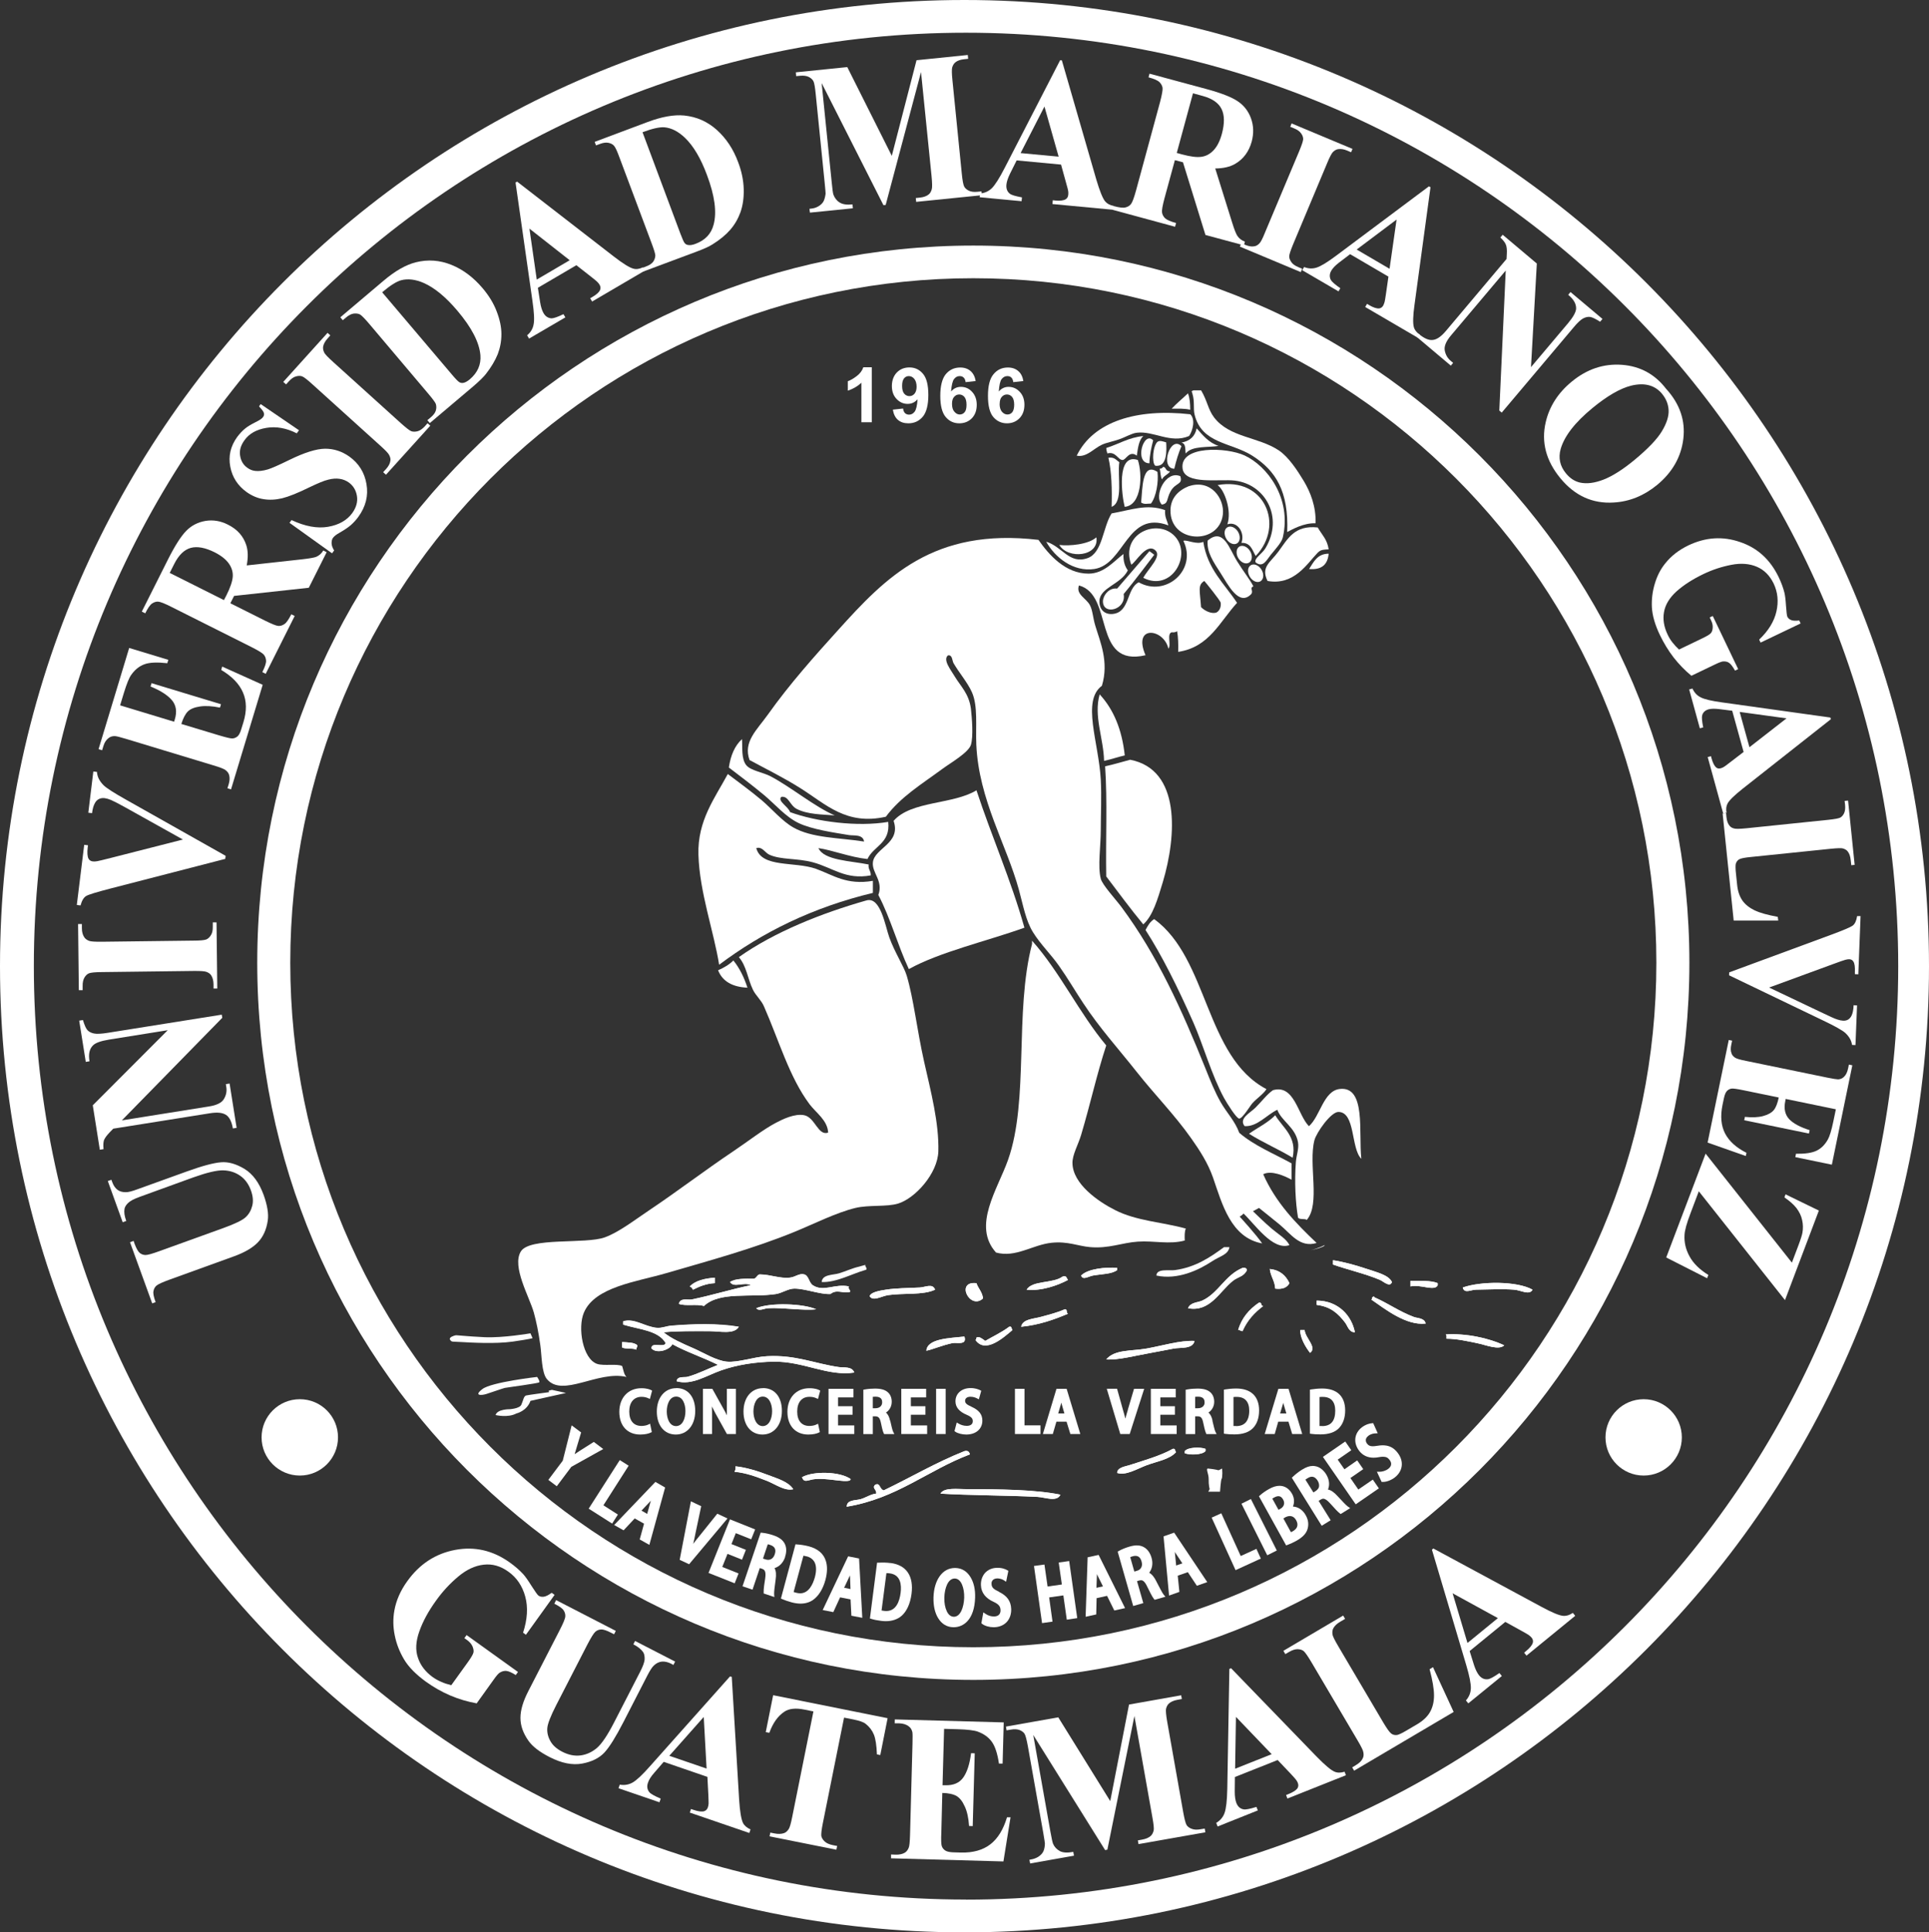 <?xml version="1.0" encoding="UTF-8"?>
<svg id="Capa_2" data-name="Capa 2" xmlns="http://www.w3.org/2000/svg" viewBox="0 0 258.18 258.63">
  <rect x="0" y="0" width="258.18" height="258.63" fill="#333333" stroke="none"/>
  <defs>
    <style>
      .cls-1 {
        fill-rule: evenodd;
      }

      .cls-1, .cls-2 {
        fill: #fff;
      }
    </style>
  </defs>
  <g id="Capa_1-2" data-name="Capa 1">
    <g>
      <path class="cls-2" d="M129.08,0C57.79,0,0,57.89,0,129.32s57.79,129.32,129.08,129.32,129.1-57.9,129.1-129.32S200.39,0,129.08,0M129.29,254.25c-68.9,0-124.76-55.94-124.76-124.94S60.38,4.38,129.29,4.38s124.77,55.94,124.77,124.94-55.86,124.94-124.77,124.94"/>
      <path class="cls-2" d="M130.27,32.87c-52.94,0-95.84,42.98-95.84,95.99s42.9,95.99,95.84,95.99,95.84-42.98,95.84-95.99-42.92-95.99-95.84-95.99M130.27,220.48c-50.49,0-91.42-41.02-91.42-91.62s40.93-91.62,91.42-91.62,91.42,41.02,91.42,91.62-40.93,91.62-91.42,91.62"/>
      <path class="cls-2" d="M175.3,167.36s.05-.01.09-.02c-.04,0-.07.01-.09.02"/>
      <path class="cls-2" d="M175.42,167.34c.81-.16,1.48-.37,1.79-.56l.1-.14s-.83.45-1.89.7"/>
      <path class="cls-1" d="M178.41,168.68c1.33.19,3.06.67,4.53,1.16,1.35.46,2.93.82,3.36,1.76-.26.78-1.17-.11-1.61-.29-1.79-.77-4.36-1.38-6.28-2.05v-.58Z"/>
      <path class="cls-1" d="M149.52,169.7v.29c-.66.54-2.15.54-3.21.73-.65.11-1.38.68-1.61,0,.92-.93,3.34-1.14,4.82-1.02"/>
      <path class="cls-1" d="M166.89,170c-.4.88-1.15.87-1.9,1.45-1.75,1.37-3.02,4.21-5.99,3.65.33-.81,1.3-.75,1.9-1.02,2.17-.99,3.05-3.4,5.4-4.38.33-.04.55.03.58.29"/>
      <path class="cls-1" d="M169.95,169.85c1.37.15,2.15.88,2.63,1.9-.31.57-.89.85-1.9.73-.06-1.06-.62-1.62-.73-2.63"/>
      <path class="cls-1" d="M113.62,172.18c-.13.41.2.38.15.73-1,.25-1.78-.4-2.63.29-1.4.06-3.37-.73-4.82-.73-.83,0-1.64.6-2.48.73-3.35.51-7.48-.39-9.63,1.6-.92-.3-2.49.06-3.36-.29.24-.87,1.17-.47,1.75-.59,2.51-.5,5.38-1.39,7.89-1.9-.88-.51-2.27.41-2.78-.43.73-.49,1.99-.45,3.21-.44.34-.1.39-.49.73-.58,1.51.01,2.71.59,4.09.43.72-.08,1.24-.61,1.9-.43.62.17.62,1.11,1.16,1.46,1.44.94,2.94-.26,4.82.15"/>
      <path class="cls-1" d="M142.95,171.31c-1.43.77-3.63,1.52-5.55,1.31.77-1.27,3.54-.8,4.81-1.75.59-.2.52.26.73.44"/>
      <path class="cls-1" d="M95.67,171.02v.73c-1.2.07-2.08.45-2.92.88-.09-.21-.23-.36-.43-.44.74-.76,1.95-1.07,3.36-1.17"/>
      <path class="cls-1" d="M188.77,171.45c1.31.02,2.72-.09,3.65.3v.29c-.42.85-2.34-.18-3.65.15v-.73Z"/>
      <path class="cls-1" d="M130.69,171.75c.25.73.78,1.17.88,2.04-1.75,1.62-3.75-2.37-.88-2.04"/>
      <path class="cls-1" d="M205.12,172.62c-.43.8-1.49.08-2.48,0-1.53-.13-3.64-.01-5.11,0-.64,0-1.55.58-1.75-.29,2.43-.86,7.25-.88,9.34.29"/>
      <path class="cls-1" d="M125.15,172.62c-1.56.76-4.27.43-6.27.73-.93.14-2.05.89-2.48.14.14-.52,1.26-.73,2.18-.87,1.35-.21,2.9-.21,4.53-.29.74-.04,1.73-.6,2.04.29"/>
      <path class="cls-1" d="M190.82,177.15c-2.6.3-5.41-1.91-7.29-3.22.13,0,.11-.18.14-.29.13-.09.25-.18.29,0,1.74.75,3.37,1.93,5.26,2.62.51.19,1.43.13,1.6.88"/>
      <path class="cls-1" d="M176.23,174.08c2.99.03,4.7,2.11,5.11,4.24-.81.02-.96-.86-1.33-1.32-.91-1.17-1.89-2.11-3.78-2.34v-.58Z"/>
      <path class="cls-1" d="M169.08,174.81c-1.17.87-2.15,1.93-2.77,3.36-.26.02-.32-.18-.58-.14.48-1.65,1.5-2.79,2.77-3.65.47-.12.2.48.59.44"/>
      <path class="cls-1" d="M109.24,175.25c-1.7.2-4.38-.26-6.42-.15-.56.03-1.26.46-1.6,0,1.87-.78,6.29-.63,8.02.15"/>
      <path class="cls-1" d="M142.95,175.83c-1.88.8-3.85,1.51-6.28,1.75.18-1.03,1.65-1.05,2.63-1.32,1.14-.31,2.28-.6,3.2-1.02.41-.07.14.54.44.58"/>
      <path class="cls-1" d="M98.88,177.59c-.62,1.05-2.52.58-3.94.58-2.12,0-4.27-.04-6.13.15,1.11.9,2.52,1.49,4.09,2.18,1.22.54,2.98,1.62,4.38,1.75,1.55.14,3.58-.64,5.4-.73,3.84-.2,6.33.99,9.62,1.46.62.09,1.75-.12,2.04.73-3.56.54-6.81-1.52-10.79-1.46-2.5.04-4.89.42-7.01,1.16-1.98.69-3.95,2.05-5.98,1.46.07-.72,1.05-.48,1.45-.59,1.4-.38,2.77-1.1,4.09-1.6-1.98-.99-4.22-1.72-6.12-2.77-.26.71-2.02,1.36-2.78.58-.09-.97,1.72-.03,1.9-.73-.99-1.73-3.62-1.83-5.69-2.48v-.44c1.49-.46,2.88.73,4.53.88.6.05,1.28-.24,1.89-.29,2.93-.24,6.21-.34,9.05.14"/>
      <path class="cls-1" d="M135.51,178.02c-1.12.94-3.62,3.26-4.96,1.32.14,0,.11-.18.14-.3.33-.25.87.22,1.17.44,1.07-.62,2.24-1.16,3.21-1.9.39-.1.28.3.43.44"/>
      <path class="cls-1" d="M174.04,178.02h.58c.08,1.09,1.71,2.31.73,3.06-.61-.76-1.38-2.1-1.31-3.06"/>
      <path class="cls-1" d="M193.45,178.61c2.71-.19,5.84.48,7.88,1.46-.74.69-2.41-.04-3.65-.3-1.3-.26-2.72-.59-4.08-.59-.01-.22.07-.56-.15-.58"/>
      <path class="cls-1" d="M129.08,178.9c.37,1.21-1.03.76-1.59.87-1.34.27-2.76.89-3.5,1.02.12-1.63,3.08-1.68,5.1-1.9"/>
      <path class="cls-1" d="M159.88,179.48c-.25,1.12-1.82.85-2.77,1.02-1,.18-2.08.41-3.06.58-2.19.39-4.38.98-5.99.88,1.12-1.36,3.39-1.1,5.4-1.46,2.23-.4,4.41-1.1,6.42-1.02"/>
      <path class="cls-1" d="M83.27,179.63c.76.06,1.62.03,2.04.44.02.25-.18.31-.14.58-.5-.25-1.42-.05-1.9-.29v-.73Z"/>
      <path class="cls-1" d="M161.34,193.93v.3c-.42.51-2.06.56-2.77.29v-.29c.41-.52,2.04-.57,2.77-.3"/>
      <path class="cls-1" d="M157.4,194.37c-.88.98-2.52,1.22-3.94,1.75-1.3.49-2.77,1.41-3.94,1.03.01-.75,1.11-.86,1.6-1.03,1.85-.6,4.22-1.27,5.84-2.19.39-.1.29.3.44.44"/>
      <path class="cls-1" d="M129.82,194.66c-5.69,2.15-9.77,5.9-16.5,7.01.02-.98,1.22-.81,1.9-1.02.72-.23,1.38-.68,2.04-.73.11-.56-.59-.7-.15-1.17.7-.4.59.61,1.17.73,3.62-1.74,6.97-3.73,10.8-5.25.51-.12.65.13.73.43"/>
      <path class="cls-1" d="M98.44,196.26c1.36.13,3.05.65,4.38,1.17,1.25.48,2.71.89,3.35,1.89-1.13.29-2.39-.68-3.65-1.17-1.33-.52-2.67-1.02-4.22-1.17.11-.17.19-.39.14-.73"/>
      <path class="cls-1" d="M113.91,198.01c-.13-.03-.14.06-.14.14-.87.32-3.18-.42-4.97-.14-.78.14-1.19.47-1.46-.29,1.59-.88,5.22-.75,6.57.29"/>
      <path class="cls-1" d="M141.92,200.06c-.48,1.02-2.04.35-3.06.29-3.96-.2-9.45-.21-12.99-.44.48-.86,2.29-.59,3.64-.59,4.13,0,9,.04,12.4.73"/>
      <path class="cls-2" d="M123.99,180.79c.75-.13,2.16-.75,3.5-1.02.57-.12,1.97.33,1.59-.87-2.02.22-4.98.26-5.1,1.9"/>
      <path class="cls-2" d="M118.88,173.35c2-.3,4.71.03,6.27-.73-.31-.89-1.3-.33-2.04-.29-1.63.08-3.17.08-4.53.29-.92.14-2.05.35-2.18.87.43.75,1.55,0,2.48-.14"/>
      <path class="cls-2" d="M131.57,173.79c-.1-.87-.64-1.31-.88-2.04-2.86-.33-.86,3.66.88,2.04"/>
      <path class="cls-2" d="M130.69,179.04c-.03.12,0,.3-.14.3,1.34,1.94,3.84-.38,4.96-1.32-.15-.14-.04-.54-.43-.44-.98.73-2.14,1.27-3.21,1.9-.31-.22-.85-.69-1.17-.44"/>
      <path class="cls-2" d="M102.52,198.16c1.26.49,2.52,1.46,3.65,1.17-.65-1.01-2.11-1.41-3.35-1.89-1.34-.52-3.02-1.04-4.38-1.17.05.34-.02.56-.14.73,1.55.15,2.89.65,4.22,1.17"/>
      <path class="cls-2" d="M101.22,175.1c.35.46,1.05.03,1.6,0,2.04-.1,4.72.36,6.42.14-1.73-.77-6.15-.93-8.02-.14"/>
      <path class="cls-2" d="M94.21,174.81c2.15-2,6.28-1.1,9.63-1.6.84-.13,1.65-.73,2.48-.73,1.45,0,3.42.79,4.82.73.85-.69,1.63-.04,2.63-.29.05-.35-.27-.32-.15-.73-1.88-.41-3.38.79-4.82-.15-.54-.35-.54-1.29-1.16-1.46-.66-.18-1.18.35-1.9.43-1.38.16-2.58-.42-4.09-.43-.34.1-.39.48-.73.58-1.22,0-2.48-.05-3.21.44.51.85,1.9-.07,2.78.43-2.51.51-5.38,1.39-7.89,1.9-.58.12-1.51-.28-1.75.59.87.34,2.44-.01,3.36.29"/>
      <path class="cls-2" d="M89.1,179.77c-.17.7-1.98-.24-1.9.73.76.78,2.53.13,2.78-.58,1.91,1.05,4.14,1.78,6.12,2.77-1.32.5-2.69,1.22-4.09,1.6-.41.11-1.38-.13-1.45.59,2.03.59,4-.77,5.98-1.46,2.12-.74,4.51-1.12,7.01-1.16,3.98-.06,7.23,2,10.79,1.46-.29-.86-1.42-.64-2.04-.73-3.29-.47-5.78-1.66-9.62-1.46-1.82.09-3.85.87-5.4.73-1.4-.13-3.16-1.21-4.38-1.75-1.57-.69-2.98-1.28-4.09-2.18,1.86-.19,4.01-.15,6.13-.15,1.42,0,3.32.47,3.94-.58-2.84-.49-6.12-.38-9.05-.15-.62.05-1.29.35-1.89.3-1.64-.14-3.04-1.34-4.53-.88v.44c2.08.65,4.7.75,5.69,2.48"/>
      <path class="cls-2" d="M92.75,172.62c.85-.42,1.72-.81,2.92-.88v-.73c-1.41.1-2.62.41-3.36,1.17.2.08.35.23.43.44"/>
      <path class="cls-2" d="M113.32,201.67c6.73-1.11,10.81-4.86,16.5-7.01-.09-.3-.23-.55-.73-.43-3.83,1.52-7.18,3.51-10.8,5.25-.58-.12-.47-1.13-1.17-.73-.44.46.26.61.15,1.17-.66.05-1.32.5-2.04.73-.68.21-1.88.04-1.9,1.02"/>
      <path class="cls-2" d="M108.8,198.01c1.79-.28,4.09.46,4.97.14,0-.09.02-.17.14-.14-1.35-1.04-4.98-1.17-6.57-.29.27.76.68.43,1.46.29"/>
      <path class="cls-2" d="M166.3,178.16c.62-1.42,1.6-2.48,2.77-3.36-.39.05-.12-.56-.59-.44-1.27.86-2.29,2-2.77,3.65.27-.03.32.17.58.14"/>
      <path class="cls-2" d="M164.99,171.45c.75-.58,1.5-.57,1.9-1.45-.04-.26-.25-.34-.58-.29-2.35.97-3.23,3.38-5.4,4.38-.6.28-1.57.21-1.9,1.02,2.97.56,4.24-2.28,5.99-3.65"/>
      <path class="cls-2" d="M172.58,171.75c-.48-1.02-1.26-1.75-2.63-1.9.11,1.01.67,1.57.73,2.63,1.01.13,1.59-.16,1.9-.73"/>
      <path class="cls-2" d="M186.3,171.6c-.43-.94-2.01-1.3-3.36-1.76-1.47-.49-3.2-.97-4.53-1.16v.58c1.92.67,4.49,1.28,6.28,2.05.44.18,1.35,1.08,1.61.29"/>
      <path class="cls-2" d="M180.01,177c.36.45.52,1.34,1.33,1.32-.41-2.13-2.12-4.21-5.11-4.24v.58c1.89.23,2.87,1.16,3.78,2.34"/>
      <path class="cls-2" d="M174.61,178.02h-.58c-.07.96.7,2.3,1.31,3.06.98-.76-.66-1.97-.73-3.06"/>
      <path class="cls-2" d="M142.51,175.25c-.92.42-2.07.71-3.2,1.02-.99.27-2.45.29-2.63,1.32,2.43-.25,4.4-.96,6.28-1.75-.3-.04-.03-.65-.44-.58"/>
      <path class="cls-2" d="M142.95,171.31c-.21-.18-.14-.64-.73-.44-1.28.95-4.05.48-4.81,1.75,1.92.21,4.12-.54,5.55-1.31"/>
      <path class="cls-2" d="M153.46,196.12c1.42-.53,3.06-.77,3.94-1.75-.15-.14-.05-.54-.44-.44-1.62.92-3.99,1.59-5.84,2.19-.49.16-1.59.28-1.6,1.03,1.17.39,2.64-.54,3.94-1.03"/>
      <path class="cls-2" d="M158.58,194.22v.29c.71.27,2.35.22,2.77-.29v-.3c-.71-.27-2.36-.22-2.77.3"/>
      <path class="cls-2" d="M148.06,181.96c1.61.1,3.79-.49,5.99-.88.98-.17,2.06-.4,3.06-.58.94-.17,2.52.1,2.77-1.02-2-.08-4.19.62-6.42,1.02-2.01.36-4.28.1-5.4,1.46"/>
      <path class="cls-2" d="M149.52,170v-.29c-1.48-.12-3.89.09-4.82,1.02.23.68.96.11,1.61,0,1.06-.19,2.55-.19,3.21-.73"/>
      <path class="cls-2" d="M195.78,172.33c.2.87,1.11.3,1.75.29,1.47-.01,3.59-.13,5.11,0,.99.08,2.04.8,2.48,0-2.09-1.18-6.92-1.15-9.34-.29"/>
      <path class="cls-2" d="M193.45,178.61c.21.02.13.36.15.58,1.36,0,2.78.32,4.08.59,1.24.25,2.91.98,3.65.3-2.04-.98-5.16-1.65-7.88-1.46"/>
      <path class="cls-2" d="M188.77,171.45v.73c1.32-.33,3.23.7,3.65-.15v-.29c-.93-.39-2.35-.28-3.65-.3"/>
      <path class="cls-2" d="M189.21,176.27c-1.89-.7-3.52-1.87-5.26-2.62-.03-.18-.16-.09-.29,0-.04.11-.01.29-.14.29,1.88,1.3,4.69,3.52,7.29,3.22-.17-.76-1.1-.69-1.6-.88"/>
      <path class="cls-2" d="M85.31,180.07c-.43-.41-1.28-.38-2.04-.44v.73c.48.24,1.4.05,1.9.29-.04-.28.16-.33.14-.58"/>
      <path class="cls-2" d="M141.92,200.06c-3.4-.69-8.27-.73-12.4-.73-1.36,0-3.17-.27-3.64.59,3.53.23,9.03.23,12.99.44,1.02.05,2.57.72,3.06-.29"/>
      <path class="cls-2" d="M154.77,170.73c2.86.62,5.7-.75,7.44-1.9,1.08-.72,2.16-.87,2.34-1.9h-.73c-1.82,1.34-3.8,2.69-6.57,3.07-.79.11-2.43-.25-2.48.73"/>
      <path class="cls-1" d="M73.45,186.14l.03.2s-2.72.36-3.06.44c-.34.08-.4.72-.65,1.25-.25.52-1.57.59-1.57.59,0,0-1.65-.02-1.87.78,0,0,1.65.4,2.78-.21,0,0,1.4-.31,1.89-1.69,0,0,4.67-1.04,4.74-1.05.07,0-1.87-.42-1.87-.42l-.42.1Z"/>
      <path class="cls-1" d="M71.88,184.3s-6.1.69-7.31,1.62c-1.21.92-.13.87.53.66.66-.21,2.2-.75,2.46-.81.27-.06,4.49-.61,4.61-.75.13-.14-.29-.73-.29-.73"/>
      <path class="cls-1" d="M71,178.46s-3.67.64-6.17.52c-2.5-.12-3.71-.29-3.87-.25-.17.04-.93.25-.72.59.22.34.25.23,1.52.31,1.27.07,4.52.27,6.87-.06,2.36-.34,2.65-.46,2.65-.46l-.28-.64Z"/>
      <path class="cls-1" d="M160.75,52.23c.86,1.46.93,2.57,1.75,3.65,2.07,2.69,5.86,2.57,8.62,4.38,1.34.88,2.53,2.72,3.36,4.09.91,1.51,1.67,3.43,1.6,5.69-1.62-.06-3.09.81-3.8,1.17.22-5.45-1.54-8.22-4.66-10.21-2.84-1.81-6.8-1.58-7.74-5.54-.19-.8.04-1.73-.29-2.78,0-.19-.28-.3.15-.43h1.02Z"/>
      <path class="cls-1" d="M159,52.66c.24.6.3,1.36.3,2.19-.68-.19-1.61-.15-2.48-.15.68-.73,1.46-1.36,2.18-2.05"/>
      <path class="cls-1" d="M159.3,55.44c.74.7.33,2.23-.15,2.92-2.5,1.06-4.72-.72-7.01-.44-.7.09-1.52.6-2.34.88-.85.3-1.71.44-2.33.73-1.12.52-2.05,1.73-3.36,1.46,2.23-4.59,8.06-6.34,15.19-5.54"/>
      <path class="cls-1" d="M160.17,57.34c.82.92,1.59,1.9,2.92,2.34-1.21.24-3.6-.06-4.38,1.02-.13-.34.1-1.33-.59-1.46,1.11-.2,1.82-.81,2.04-1.9"/>
      <path class="cls-1" d="M153.02,58.36c-.6.56-.72,1.61-.87,2.63-.99-.77-1.45.58-1.9.58-.63,0-.9-1.19-2.04-.88-.08-.22-.14-.5-.14-.73,1.67-.52,2.97-1.4,4.96-1.6"/>
      <path class="cls-1" d="M154.34,58.94c-.24.93-.47,1.93-.5,3.07-2.09,0-.78-4.43.5-3.07"/>
      <path class="cls-1" d="M156.08,59.2c.06,1.01.17,3.23-1.32,3.15-.53.12-.6-2.04,0-3.03.29-.46.73-.28,1.32-.11"/>
      <path class="cls-1" d="M158.13,59.72c-.4.91-.71,1.95-.96,3.02-1.98-.03-.54-4.54.96-3.02"/>
      <path class="cls-1" d="M168.06,75.28c-.26-.54.84-1.12,1.31-1.9,2.47-4.13,0-8.55-4.09-9.05-2.03-.25-6.7.6-7-1.61-.43-3.12,5.92-2.87,8.31-1.75,2.99,1.39,6.31,5.69,5.11,10.94-.15.68-.99,1.58-1.61,2.34-.58.72-1.04,1.8-2.04,1.02"/>
      <path class="cls-1" d="M148.35,61.27c.81-.13,1.04.32,1.46.59-.28,1.94.57,5.35-1.03,5.98.07-2.3,0-4.77-.43-6.57"/>
      <path class="cls-1" d="M152.29,61.57c.62,1.79.58,6.06-1.76,6.27-.36-1.38-1.17-7.26,1.76-6.27"/>
      <path class="cls-1" d="M155.67,62.49c.44,0,.27.6.92.6-.19.4-.92.62-1.05,1.08-.24-.29-.19-1.03-.33-1.43.18.02.42-.13.45-.25"/>
      <path class="cls-1" d="M154.05,67.4c-.48,0-.9.15-1.32-.14.19-1.84.1-5.49,2.19-4.09.16,1.33-.17,3.31-.87,4.23"/>
      <path class="cls-1" d="M157.98,63.75c.36,1.17-.64.79-1.32,2.04-.56,1.02-.25,1.61-1.16,1.75-1.14-1.18.54-4.65,2.48-3.8"/>
      <path class="cls-1" d="M168.06,74.41c-.45-.76-.65-1.79-1.9-1.75.5-1.39-.57-2.95-1.89-2.48.62-1.78-.37-4.61-1.31-5.25,6.28-1.16,9.04,5.38,5.11,9.48"/>
      <path class="cls-1" d="M159.15,65.07c2.89-.96,4.76,1.64,4.52,3.79-.48,4.16-7.11,3.9-7.01-.59.03-1.63,1.07-2.65,2.48-3.21"/>
      <path class="cls-1" d="M155.94,68.28c-.08.91.27,1.39.44,2.04-5.58-2.08-5.82,5.21-9.92,5.84-2.82.42-5.28-1.57-6.43-3.65,2.13.63,3.09,3.07,5.54,2.19,2-.71,2.03-4.15,3.21-5.98,2.52-.44,4.73-1.33,7.15-.44"/>
      <path class="cls-1" d="M176.37,70.61c.53.93,1.29,1.62,1.46,2.92-.59.04-1.03,0-1.46.44-1.41,1.44-3.13,4.43-6.72,3.79-.92-1.87.34-2.43,1.46-3.94,1.25-1.7,2.13-3.55,5.25-3.22"/>
      <path class="cls-1" d="M153.02,77.33c.69-1.26,2.53-2.88,1.6-3.68-1.19-1.03-2.61,1.64-3.21,1.93-1.53-4.16,3.53-6.29,5.84-3.79,2.33,2.51-.45,7.48-4.23,5.55"/>
      <path class="cls-1" d="M167.76,78.49c-.56.18.03.6-.29,1.02-1.66,1.74-3.12-1.29-4.09-2.78-1.02-1.58-1.87-2.83-1.75-4.37,2.12-1.81,2.9,1.09,3.95,2.77.88,1.42,1.76,2.51,2.18,3.36"/>
      <path class="cls-1" d="M146.74,71.92c.42,2.57-3.81,2.99-4.96,1.02,1.35.17,3.89-.06,4.96-1.02"/>
      <path class="cls-1" d="M154.48,74.26s-2.67,3.56-4.09,5.25c.39,2.09-2.72,2.9-2.77,1.02-.02-.76.76-1.9,1.9-1.75l4.32-5.01.64.48Z"/>
      <path class="cls-1" d="M177.83,74.11c-.13,1.43-.91,2.2-2.62,2.05.62-.94,1.08-2.04,2.62-2.05"/>
      <path class="cls-1" d="M147.18,92.94c1.85,2,2.99,4.7,3.36,8.17-.95.21-1.8.53-2.77.73-.06-2.98-1.42-5.99-.59-8.9"/>
      <path class="cls-1" d="M153.02,123.73c-1.71-2.07-3.32-4.26-4.96-6.42-.09-4.88.17-10.09-.15-14.74,1.09-.23,2.69-.71,3.35-.88,6.81,1.31,6.21,10.21,4.38,16.35-.7,2.33-1.35,4.56-2.63,5.69"/>
      <path class="cls-1" d="M137.11,124.17c-5.09,1.82-11.34,3.25-15.47,5.54-1.49-3.19-2.47-6.86-4.08-9.92.7-1.91-.89-2.94-.73-4.38.22-1.91,3.81-2.51,2.77-5.54,2.35-2.7,7.96-2.17,11.09-4.09,2.05,6.22,4.6,11.94,6.42,18.39"/>
      <path class="cls-1" d="M83.27,182.84c.17.51.23,1.13.58,1.46-3.82-.9-8.55,2.81-10.65.29-.72-.85-.69-3.18-.88-4.52-.25-1.81-.54-3.17-.87-4.38-.61-2.15-2.96-6.14-1.75-8.17,1.17-1.96,8.63-.96,11.24-1.9,1.88-.68,3.95-2.29,5.98-3.65,3.66-2.45,7.43-5.33,11.23-7.88,2.01-1.35,4.01-2.92,5.69-3.8.87-.46,2.52-1.28,3.8-1.02,1.46.3,1.84,2.8,3.2,2.33-.08-1.65-1.6-2.63-2.48-3.79-2.72-3.63-4.12-8.6-6.12-13.13-.35-.81-1.09-1.43-1.46-2.19-.72-1.5-.85-3.16-1.89-4.38,4.74-3.36,11.06-5.88,17.08-7.59,1.9-.54,2.51,3.44,3.06,4.96.73,2.02,1.95,3.86,2.33,5.12.93,3.14,1.34,7.09,2.33,11.53.91,4.02,2,8.19,1.9,11.97-.09,2.99-3.12,6.31-5.4,7-1.53.46-3.89.15-5.69.58-2.57.62-5.52,2.12-8.18,3.21-5.43,2.22-11.29,3.82-17.22,5.54-3.9,1.14-9.49,1.81-10.95,5.26-.86,2.02-.16,6.18,1.75,6.86.89.31,2.7-.05,3.36.29"/>
      <path class="cls-1" d="M169.51,145.77c-.46.72-1.28,1.21-1.9,1.91-.24.25-1.31,2.04-1.75,2.04-.36,0-1.63-2.02-2.04-2.77-1.62-2.95-2.82-7.2-4.09-10.07-2.15-4.84-4.21-8.98-6.41-12.4.3-.57.61-1.13,1.16-1.46,7.29,5.32,6.78,18.42,15.03,22.76"/>
      <path class="cls-1" d="M138.14,125.92c3.75,4.22,6.29,9.66,9.92,14.01-1.26,3.83-2.1,7.75-3.36,11.97-.39,1.32-1.19,2.67-1.16,3.79.04,2.77,3.43,5.13,5.69,6.27,2.87,1.47,6.39,1.62,9.48,2.48-.18.41-.16,1.01-.14,1.6-2.07.56-4.12,0-6.28.15-2.14.14-3.88.96-6.42.73-1.59-.14-2.95-.8-5.11-.58-2.56.26-4.81,2.04-7.45,1.31-3.23-3.58.22-8.47,1.61-12.41,2.83-8.01.83-19.76,3.21-28.89v-.44Z"/>
      <path class="cls-1" d="M98.15,128.55c.83,1.02,1.44,2.26,1.89,3.65-1.99-.09-3.34-.83-3.93-2.33.77-.34,1.49-.75,2.04-1.31"/>
      <path class="cls-1" d="M175.2,150.73c1.5-1.33,1.93-4.7,4.09-4.97,3.57-.44,2.53,5.8,2.91,9.34-1.41-1.37-.77-6.25-3.06-6.27-1.01-.01-2.95,2.76-3.22,3.8-.82,3.22.83,8.53-1.02,10.65-.27-.21-.96,0-1.17-.3-.34-1.99-.49-4.83-.29-7.44.07-.92.43-1.8.29-2.63-.34-2.02-2.24-2.87-2.77-4.37-1.43.67-2.67,2.29-4.38,2.19-.82-1.02.75-1.77,1.46-2.48.83-.83,1.56-1.8,2.33-2.33,2.88-.82,3.31,3.28,4.81,4.81"/>
      <path class="cls-1" d="M170.68,149.27c.99,1.67,2.95,2.86,2.33,5.69-1.88-1.14-3.99-2.04-5.84-3.21,1.17-.83,2.53-1.47,3.51-2.48"/>
      <path class="cls-1" d="M158.42,72.37c.49-.12,1.76.57,2.63.15.56,3.67,2.84,5.62,4.52,8.17-2.31,2.5-3.7,5.94-7.88,6.56.03-1,0-1.96-.14-2.77-.17.13-.4.19-.73.15-.69.2-.02,1.74-.44,2.19-.6-2.71-4.84-3.23-3.06.88-7.18,1.66-4.18-8.07-8.91-9.34-.44,1.2.95,1.68,1.46,2.63.38.7.41,1.74.73,2.77.62,2.08,1.86,4.82.88,8.03-2.73,2.01-.43,7.56-.15,12.55.12,2.24,0,4.69,0,6.71,0,2.28-.43,4.91,0,6.57.21.83,2,2.75,2.77,3.79,4.81,6.49,8.03,13.64,11.24,21.6.65,1.62,1.24,3.12,2.04,4.52.81,1.42,1.93,2.54,2.48,4.09,1.99,1.72,4.62,2.78,7,4.09v2.19c-.92-.51-2.71-1.3-3.79-.73,1.67,3.78,4.35,6.55,7.15,9.2-2.27.68-3.45-1.24-4.97-2.48-.76-.63-2.74-2.21-2.74-2.21l-.81.44s1.66,1.63,2.53,2.35c.91.77,1.99,1.38,2.34,2.19-2.23.76-4.61-2.79-6.13-4.23-.15.2-.52.41-.52.41,0,0,2.24,2.44,3.01,3.59-4.2-.78-5.35-5.27-6.58-8.82-.67-1.91-1.77-3.63-2.92-5.25-2.22-3.15-4.86-5.81-7.3-8.9-2.41-3.05-4.97-5.87-7.15-9.19-1.07-1.61-2.08-3.35-3.22-4.96-1.07-1.54-2.51-2.92-3.5-4.53-.98-1.58-1.32-3.61-1.89-5.69-1.66-6.06-5.36-12.02-5.7-19.41-.1-2.5.23-5.18-.58-7.01-.59-1.33-1.73-2.62-2.48-3.93-.17-.3-.13-1.13-.73-1.02-.72.58.37,1.93.87,2.77.81,1.36,1.94,2.34,2.2,4.38.14,1.26.34,3.68,0,4.82-.33,1.05-2.7,2.4-3.8,3.21-2.82,2.08-5.59,3.74-7.59,6.42-5.3,1.18-8.01-1.67-11.38-3.79-2.32-1.47-4.65-2.6-6.86-3.8-.88-2.44.96-3.99,2.48-6.12,2.85-4.02,6.29-7.87,9.34-11.24,6.38-7.07,12.76-13.77,26.85-12.11,1.37,1.97,3.59,4.52,6.7,4.52,2.1,0,3.44-1.72,4.68-2.63-.05.97.19,1.66.58,2.19-.93,1.89-3.72,2.27-3.8,4.09-.04,1.11.66,1.84,1.75,1.75,2.36-.21,1.83-3.39,3.51-4.24,3.62,2.04,7.86-1.65,5.98-5.54M160.75,81.26c.56.57,1.46.93,2.05.73.51-.27.64-.88.58-1.31-.04-.3-2.01-2.72-2.19-2.92-.92.54-.59,1.29-.44,3.5"/>
      <path class="cls-1" d="M99.31,98.93c.08,1.1-.12,2.64.58,3.5.58.71,2.26.96,3.21,1.46,2.74,1.43,5.94,4.1,8.62,5.25-1.64-.13-3.68-.12-5.11-.88-.92-.49-1.06-1.76-2.04-1.6-.56.56.96,1.31,1.17,2.04,3.5,1.28,9.01,2.01,13.14,1.31.31,2.89-1.95,3.2-2.78,4.97-2.35-.25-4.72-1.2-6.56-1.46.74,1.65,4.32,1.7,6.72,2.19-.09.67.32.84.28,1.46-3.39.61-5.02-1.01-7.73-1.75-2.15-.58-4.27-.31-5.84-1.02-.58-.26-.96-1.14-1.75-.88.72,2.68,5.17,1.75,8.02,2.78,2.27.82,4.05,2.2,7.59,1.6v1.61c-8.11,1.95-14.84,5.3-20.58,9.62-.71-4.46-2.63-9.73-2.77-14.73-.14-4.56,2.21-7.6,3.93-10.8,1.47,1.11,3,2.22,4.53,3.5,1.35,1.14,2.71,2.78,4.23,3.65,2.54,1.44,6.09,1.36,9.48,1.89-.15-1.01-1.41-.76-2.04-.87-2.06-.34-4.95-.76-6.71-1.6-1.76-.83-3.18-2.55-4.68-3.79-1.58-1.31-3.15-2.49-4.67-3.65.24-1.61.79-2.92,1.75-3.79"/>
      <path class="cls-1" d="M165.57,72.73c-.43.26-1.08-.01-1.43-.6-.36-.6-.31-1.29.13-1.55.43-.26,1.07,0,1.43.6.35.6.29,1.29-.13,1.55"/>
      <path class="cls-1" d="M167.17,75.31c-.43.26-1.07,0-1.43-.6-.36-.59-.29-1.29.13-1.55.44-.26,1.07,0,1.44.6.36.59.3,1.28-.13,1.55"/>
      <path class="cls-1" d="M168.71,77.8c-.43.26-1.07,0-1.43-.6-.36-.6-.31-1.29.13-1.55.44-.26,1.07.01,1.43.6.36.59.3,1.28-.13,1.55"/>
      <path class="cls-2" d="M115.85,169.29l.11-.03c-.05,0-.08.02-.11.03"/>
      <path class="cls-2" d="M109.98,171.6c1.96.07,3.98-1.08,5.82-1.61.49-.09-.17-.58.05-.7l-.92.26c-.82.18-1.71.6-2.63.88-.77.24-2.27.12-2.32,1.17"/>
      <path class="cls-2" d="M20.38,174.48l-2.98-8.21.48-.18.14.41c.24.62.46,1.02.68,1.2.22.18.48.27.75.28.3.01.93-.17,1.92-.53l8.53-3.08c1.57-.57,2.56-1.05,2.98-1.45.43-.4.72-.9.88-1.52.16-.62.1-1.29-.17-2.05-.31-.86-.79-1.52-1.43-1.97-.66-.46-1.39-.7-2.25-.73-.86-.03-2.21.29-4.06.95l-7.11,2.58c-.79.28-1.31.56-1.59.83-.28.27-.45.54-.49.82-.07.42,0,.95.24,1.59l-.48.17-1.99-5.51.48-.17.12.33c.16.44.39.78.69,1.01.31.23.68.33,1.13.32.31.01.82-.12,1.52-.38l6.63-2.39c2.05-.74,3.57-1.15,4.57-1.23.99-.09,2.05.22,3.16.89,1.11.68,1.96,1.84,2.56,3.49.49,1.37.68,2.51.55,3.41-.18,1.22-.62,2.2-1.33,2.93-.7.73-1.78,1.36-3.23,1.88l-8.54,3.09c-1,.36-1.6.64-1.81.83-.21.19-.34.43-.39.74-.06.3.04.79.29,1.46l-.47.17Z"/>
      <path class="cls-2" d="M12.41,147.95l10.04-10.06-7.87,1.26c-1.1.18-1.82.44-2.15.79-.47.48-.61,1.18-.45,2.11l-.5.08-.88-5.52.5-.08c.21.69.41,1.15.61,1.36.2.21.48.36.86.44.37.08,1,.05,1.86-.09l15.25-2.43.07.42-13.44,13.73,11.64-1.86c1.05-.16,1.73-.5,2.02-1,.3-.5.41-1.03.32-1.6l-.06-.39.5-.08.94,5.93-.5.08c-.16-.92-.47-1.53-.93-1.82-.46-.3-1.18-.37-2.16-.21l-12.92,2.06-.43.44c-.42.43-.69.8-.81,1.09-.09.3-.12.7-.06,1.21l-.5.08-.94-5.93Z"/>
      <path class="cls-2" d="M28.48,123.46h.5s.1,8.85.1,8.85h-.5s0-.56,0-.56c-.01-.49-.11-.88-.3-1.18-.13-.22-.35-.38-.66-.49-.22-.09-.8-.13-1.72-.12l-12.2.15c-.96,0-1.55.07-1.78.16-.23.09-.44.28-.61.56-.17.28-.26.66-.25,1.13v.57s-.51,0-.51,0l-.1-8.85h.51s0,.56,0,.56c0,.49.11.89.3,1.18.13.22.35.39.66.51.22.09.79.13,1.73.12l12.2-.15c.95,0,1.53-.06,1.77-.16.23-.1.44-.29.61-.57.18-.28.26-.66.25-1.13v-.57Z"/>
      <path class="cls-2" d="M12.47,103.26l.51.06c.03.63.32,1.21.87,1.77.4.4,1.41,1.04,3.01,1.94l13.34,7.52-.05.41-15.34,3.96c-1.85.48-2.95.81-3.28,1.01-.33.2-.58.62-.75,1.26l-.5-.06.99-8.05.51.06-.04.27c-.09.73-.04,1.24.11,1.53.12.21.31.33.58.36.15.02.35.01.58-.03.22-.04.85-.19,1.87-.45l9.6-2.45-7.74-4.32c-.94-.52-1.57-.84-1.9-.98-.32-.13-.6-.21-.84-.24-.26-.03-.51,0-.74.11-.22.1-.41.28-.54.52-.2.34-.33.8-.4,1.38l-.5-.06.67-5.51Z"/>
      <path class="cls-2" d="M16.08,94.41l7.22,2.19.1-.32c.31-1.03.18-1.88-.39-2.56-.57-.67-1.52-1.29-2.86-1.83l.13-.45,9.3,2.82-.14.45c-1.05-.21-1.93-.26-2.67-.15-.75.11-1.29.33-1.63.67-.34.34-.63.9-.87,1.67l5,1.51c.98.29,1.58.44,1.83.43.24-.01.46-.1.67-.26.2-.16.37-.48.51-.94l.3-.97c.46-1.51.44-2.84-.06-3.98-.49-1.15-1.46-2.15-2.91-3.02l.13-.45,5.42,2.44-4.24,14-.48-.15.17-.54c.14-.47.16-.88.06-1.22-.05-.24-.22-.47-.48-.67-.18-.15-.72-.37-1.61-.63l-11.67-3.54c-.8-.24-1.3-.37-1.5-.38-.32-.02-.61.06-.84.23-.33.23-.59.6-.74,1.13l-.16.53-.48-.14,4.1-13.55,5.24,1.59-.14.45c-1.35-.15-2.37-.11-3.05.14-.69.25-1.27.71-1.76,1.4-.3.4-.62,1.21-1,2.44l-.51,1.68Z"/>
      <path class="cls-2" d="M30.84,80.75l4.65,2.33c.89.44,1.48.68,1.76.7.29.02.55-.07.82-.25.27-.18.57-.62.92-1.31l.45.23-3.88,7.74-.45-.23c.35-.7.52-1.21.5-1.53-.02-.31-.12-.59-.3-.8-.17-.21-.71-.54-1.61-1l-10.76-5.4c-.89-.45-1.47-.68-1.77-.7-.28-.02-.55.07-.82.25-.27.18-.57.62-.91,1.31l-.46-.23,3.53-7.03c.92-1.82,1.74-3.1,2.44-3.8.7-.71,1.56-1.14,2.57-1.31,1.01-.16,2.02,0,3.02.52,1.22.61,2.03,1.52,2.42,2.72.25.77.26,1.67.06,2.72l7.44-.82c.97-.11,1.59-.22,1.87-.33.4-.18.72-.46.94-.85l.45.23-2.39,4.76-10,1.09-.5.99ZM22.71,76.68l7.26,3.64.33-.63c.52-1.03.8-1.86.85-2.48.05-.61-.12-1.21-.52-1.78-.39-.56-1.03-1.06-1.89-1.5-1.26-.63-2.33-.83-3.2-.6-.88.24-1.62.96-2.22,2.15l-.6,1.19Z"/>
      <path class="cls-2" d="M34.91,54.1l5.11,3.49-.3.41c-1.4-.71-2.76-.95-4.07-.73-1.32.22-2.31.77-2.94,1.67-.5.69-.69,1.38-.57,2.07.11.7.44,1.23.96,1.6.33.24.68.38,1.04.42.49.06,1.06-.01,1.71-.2.47-.14,1.43-.56,2.88-1.27,2.02-.99,3.62-1.49,4.79-1.5,1.17,0,2.25.35,3.25,1.06,1.25.9,2.02,2.13,2.28,3.67.27,1.55-.09,3.01-1.09,4.39-.31.43-.66.8-1.02,1.12-.37.32-.91.67-1.59,1.06-.38.22-.64.43-.79.64-.13.18-.18.41-.18.72.01.3.13.62.34.96l-.28.38-5.69-4.08.27-.37c1.81.85,3.45,1.15,4.89.9,1.45-.25,2.53-.87,3.24-1.84.54-.76.75-1.52.62-2.3-.13-.77-.5-1.37-1.1-1.8-.36-.25-.77-.42-1.22-.48-.46-.07-.97-.03-1.51.11-.56.13-1.39.48-2.52,1.02-1.56.77-2.79,1.26-3.65,1.47-.88.21-1.71.25-2.5.12-.79-.12-1.54-.44-2.25-.94-1.2-.86-1.94-2-2.2-3.41-.27-1.41.03-2.72.91-3.95.33-.44.69-.84,1.1-1.17.32-.26.76-.52,1.33-.81.57-.28.92-.51,1.04-.7.13-.17.18-.36.12-.54-.04-.19-.26-.49-.65-.89l.21-.31Z"/>
      <path class="cls-2" d="M57.21,56.64l.38.34-5.93,6.56-.38-.34.38-.41c.33-.37.53-.72.58-1.07.06-.25,0-.52-.15-.81-.1-.22-.49-.63-1.19-1.26l-9.05-8.18c-.7-.64-1.17-1-1.4-1.09-.24-.09-.52-.09-.83,0-.32.08-.64.31-.96.66l-.37.41-.38-.33,5.93-6.57.37.34-.37.42c-.33.36-.52.72-.59,1.07-.04.24,0,.52.15.82.1.21.5.63,1.19,1.25l9.05,8.18c.71.63,1.17,1,1.42,1.09.23.08.52.08.83,0,.32-.08.64-.31.96-.65l.37-.42Z"/>
      <path class="cls-2" d="M57.53,56.63l-.33-.39.43-.36c.38-.31.61-.63.7-.92.09-.3.09-.6,0-.9-.07-.19-.41-.66-1.03-1.39l-7.87-9.31c-.61-.72-1.03-1.14-1.25-1.27-.23-.12-.5-.15-.84-.12-.33.05-.67.22-1.03.53l-.43.36-.33-.39,5.78-4.89c1.54-1.31,2.98-2.13,4.31-2.47,1.63-.41,3.22-.29,4.78.34,1.56.63,2.95,1.68,4.17,3.12.84.99,1.48,2.03,1.89,3.12.42,1.09.63,2.1.63,3.04s-.17,1.83-.49,2.67c-.34.84-.86,1.73-1.58,2.65-.32.41-.89.97-1.72,1.68l-5.78,4.89ZM51.14,39.11l9.36,11.04c.49.58.82.92.99,1.01.16.09.32.12.51.09.25-.04.54-.2.87-.47,1.06-.9,1.53-1.98,1.43-3.24-.15-1.72-1.18-3.71-3.09-5.96-1.54-1.82-3.02-3.04-4.46-3.69-1.13-.5-2.16-.62-3.06-.38-.64.17-1.49.72-2.55,1.62"/>
      <path class="cls-2" d="M77.14,35.5l-5.15,3.02.3,1.92c.1.64.26,1.13.45,1.46.26.45.61.68,1.08.71.26,0,.8-.17,1.59-.56l.26.43-4.86,2.84-.26-.44c.47-.39.77-.88.87-1.47.12-.59.06-1.63-.16-3.15l-2.26-15.83.21-.12,12.95,10.03c1.23.95,2.1,1.49,2.62,1.62.38.11.81.04,1.27-.18l.26.44-7.06,4.14-.26-.44.29-.17c.57-.33.92-.65,1.04-.96.09-.22.06-.45-.08-.69-.09-.14-.19-.27-.33-.4-.05-.06-.33-.29-.84-.69l-1.95-1.53ZM76.26,34.84l-5.4-4.24.98,6.82,4.41-2.59Z"/>
      <path class="cls-2" d="M86.08,36.35l-.17-.47.52-.2c.46-.17.79-.38.98-.63.18-.25.28-.53.3-.84,0-.21-.16-.76-.5-1.66l-4.28-11.42c-.32-.89-.57-1.42-.75-1.62-.16-.19-.41-.32-.73-.39-.33-.07-.71-.02-1.16.15l-.52.19-.18-.47,7.09-2.66c1.9-.71,3.52-1,4.89-.87,1.67.17,3.12.81,4.38,1.94,1.25,1.13,2.21,2.57,2.86,4.35.46,1.22.7,2.41.73,3.57.03,1.16-.12,2.18-.43,3.07-.32.88-.77,1.67-1.37,2.36-.59.68-1.38,1.34-2.38,1.96-.43.28-1.16.61-2.18.99l-7.1,2.65ZM86,17.71l5.06,13.55c.27.72.46,1.14.58,1.28.12.14.27.23.45.25.26.05.59,0,.99-.15,1.3-.48,2.11-1.34,2.43-2.57.45-1.67.15-3.88-.89-6.65-.83-2.23-1.81-3.89-2.95-4.98-.89-.85-1.82-1.32-2.74-1.4-.66-.05-1.64.17-2.93.66"/>
      <path class="cls-2" d="M119.35,20.9l3.32-12.84,6.86-.7.05.51-.55.06c-.5.05-.89.19-1.16.41-.19.15-.34.39-.43.7-.06.23-.06.81.04,1.74l1.24,12.39c.09.96.21,1.56.32,1.78.11.23.32.42.62.57.31.15.69.2,1.16.15l.54-.05.05.51-8.79.89-.05-.51.55-.06c.49-.05.88-.19,1.16-.41.2-.15.34-.39.43-.72.07-.23.06-.81-.03-1.75l-1.41-13.92-4.73,17.78-.3.03-8.27-16.34,1.34,13.22c.09.92.16,1.49.23,1.7.17.45.43.81.83,1.06.39.25.96.34,1.73.26l.05.52-5.75.58-.06-.51.17-.02c.38-.03.71-.13,1.02-.31.31-.18.54-.4.68-.65.14-.26.23-.61.29-1.04,0-.1-.03-.57-.12-1.42l-1.2-11.88c-.09-.96-.2-1.54-.31-1.76-.12-.23-.33-.42-.62-.57-.3-.15-.69-.2-1.15-.16l-.54.05-.04-.51,6.88-.7,5.97,11.9Z"/>
      <path class="cls-2" d="M142.02,22.03l-5.95-.56-.88,1.76c-.29.59-.45,1.08-.49,1.48-.05.53.1.94.46,1.22.21.17.75.33,1.62.49l-.05.51-5.61-.53.06-.51c.61-.04,1.13-.28,1.57-.7.43-.43,1-1.32,1.71-2.7l7.43-14.43.23.02,4.62,15.98c.45,1.51.84,2.48,1.17,2.89.26.31.64.52,1.15.61l-.04.52-8.16-.77.05-.51.33.04c.65.06,1.13,0,1.41-.18.2-.13.31-.34.33-.62.02-.17.01-.34-.02-.52-.01-.09-.1-.44-.28-1.07l-.67-2.43ZM141.69,20.97l-1.9-6.71-3.19,6.23,5.09.48Z"/>
      <path class="cls-2" d="M157.25,21.43l-1.39,5.1c-.26.98-.38,1.62-.33,1.91.04.29.18.54.4.77.24.22.73.44,1.48.64l-.14.5-8.36-2.27.14-.5c.76.21,1.29.27,1.6.18.32-.08.55-.23.73-.46.17-.22.4-.82.67-1.81l3.21-11.82c.26-.99.37-1.62.34-1.91-.05-.28-.18-.54-.42-.77-.23-.23-.71-.44-1.46-.64l.13-.49,7.59,2.05c1.97.53,3.38,1.08,4.2,1.63.83.55,1.44,1.32,1.79,2.29.36.98.39,2.02.1,3.12-.37,1.34-1.11,2.34-2.21,2.98-.71.41-1.6.61-2.67.62l2.26,7.23c.29.94.53,1.54.7,1.79.25.37.59.62,1.01.77l-.13.5-5.15-1.39-3.01-9.73-1.07-.28ZM159.67,12.49l-2.17,7.98.68.19c1.13.3,1.99.42,2.61.33.61-.08,1.16-.37,1.64-.88.48-.51.85-1.24,1.11-2.2.37-1.39.36-2.49-.04-3.31-.4-.82-1.24-1.41-2.54-1.76l-1.28-.35Z"/>
      <path class="cls-2" d="M174.29,35.97l-.19.45-8.15-3.41.19-.45.51.21c.46.19.86.26,1.2.2.26-.03.49-.16.71-.39.17-.16.43-.65.76-1.48l4.56-10.85c.35-.84.53-1.38.54-1.63,0-.25-.09-.51-.28-.77-.19-.27-.5-.49-.94-.67l-.51-.21.18-.45,8.15,3.41-.19.45-.51-.22c-.45-.19-.85-.25-1.2-.2-.25.03-.48.16-.72.39-.16.16-.43.65-.77,1.48l-4.55,10.85c-.35.85-.53,1.39-.53,1.64s.1.5.29.77c.18.26.5.49.94.67l.52.22Z"/>
      <path class="cls-2" d="M185.84,37.03l-5.14-3.01-1.5,1.14c-.49.38-.83.74-1.02,1.07-.25.43-.26.85-.06,1.24.13.23.54.6,1.27,1.11l-.24.42-4.85-2.83.24-.43c.58.23,1.14.25,1.69.07.56-.18,1.43-.71,2.62-1.6l12.4-9.27.21.12-2.14,15.73c-.21,1.49-.23,2.49-.09,2.99.1.38.36.71.79,1.01l-.25.42-7.05-4.12.25-.42.28.17c.56.33,1.02.47,1.34.44.23-.03.41-.16.54-.38.07-.14.13-.29.18-.46.03-.08.09-.42.18-1.04l.34-2.38ZM185.98,35.98l.94-6.59-5.34,4.01,4.41,2.58Z"/>
      <path class="cls-2" d="M205.69,35.29l-.78,13.85,4.96-5.88c.69-.82,1.05-1.47,1.08-1.94.02-.65-.33-1.27-1.06-1.86l.31-.37,4.28,3.6-.32.37c-.62-.39-1.05-.6-1.34-.64-.29-.04-.6.03-.93.2-.33.18-.77.58-1.3,1.23l-9.6,11.38-.32-.28.86-18.74-7.33,8.69c-.66.78-.94,1.46-.83,2.02.11.56.37,1.03.81,1.39l.31.26-.31.37-4.58-3.86.31-.37c.72.6,1.34.86,1.87.79.54-.06,1.11-.46,1.73-1.19l8.13-9.65.03-.59c.04-.59,0-1.04-.12-1.32-.11-.29-.36-.61-.74-.96l.31-.37,4.58,3.86Z"/>
      <path class="cls-2" d="M223.04,52.09c1.8,2,2.55,4.22,2.26,6.64-.29,2.42-1.46,4.48-3.5,6.17-1.75,1.44-3.69,2.24-5.82,2.36-2.82.18-5.2-.9-7.13-3.24-1.93-2.34-2.59-4.85-1.97-7.51.49-2.11,1.65-3.92,3.47-5.42,2.04-1.69,4.29-2.44,6.74-2.26,2.45.19,4.43,1.27,5.94,3.26M222.48,52.74c-.98-1.19-2.37-1.56-4.17-1.12-1.47.37-3.2,1.37-5.18,3-2.36,1.94-3.76,3.77-4.25,5.48-.33,1.19-.1,2.28.71,3.26.54.66,1.17,1.07,1.87,1.23.91.2,1.96.07,3.17-.4,1.2-.47,2.58-1.35,4.11-2.61,1.82-1.51,3.05-2.79,3.69-3.86.64-1.06.94-2,.9-2.81-.04-.8-.33-1.53-.86-2.17"/>
      <path class="cls-2" d="M241.01,83.44l-5.37,2.57-.19-.4c1.24-1.18,2.01-2.44,2.31-3.77.3-1.33.18-2.56-.36-3.71-.53-1.1-1.28-1.85-2.26-2.27-.98-.42-2.13-.51-3.41-.26-1.3.25-2.55.66-3.75,1.24-1.46.7-2.66,1.48-3.61,2.33-.94.86-1.49,1.78-1.66,2.77-.17.98,0,1.98.49,3,.16.35.37.7.62,1.02.26.34.56.66.9.98l3.16-1.52c.6-.29.97-.51,1.11-.68.14-.16.22-.41.24-.71.03-.33-.05-.66-.22-1l-.18-.39.41-.19,3.4,7.11-.42.2c-.3-.52-.55-.86-.77-1.02-.21-.16-.49-.23-.81-.21-.16,0-.53.13-1.09.4l-3.17,1.52c-.88-.73-1.67-1.54-2.38-2.45-.7-.91-1.31-1.91-1.83-2.99-.67-1.39-1.02-2.64-1.08-3.74-.05-1.1.09-2.16.4-3.17.3-1.01.75-1.9,1.38-2.68.79-1,1.83-1.81,3.1-2.42,2.3-1.1,4.61-1.25,6.92-.45,2.33.78,4.04,2.35,5.17,4.7.35.73.6,1.41.76,2.05.09.35.17.94.22,1.78.06.85.12,1.34.18,1.46.1.2.26.35.5.45.24.1.6.12,1.09.06l.19.4Z"/>
      <path class="cls-2" d="M233.37,100.66l-1.53-5.53-1.76-.22c-.58-.07-1.06-.06-1.4.03-.46.13-.75.4-.86.81-.07.24-.03.78.14,1.61l-.45.12-1.43-5.2.44-.12c.25.54.61.94,1.11,1.18.49.26,1.44.48,2.82.67l14.53,2.03.07.22-11.81,9.31c-1.12.89-1.8,1.55-2.02,1.98-.18.33-.23.75-.14,1.23l-.44.12-2.08-7.57.44-.12.08.31c.17.6.38,1.01.62,1.21.17.14.38.17.62.1.15-.04.29-.11.42-.19.06-.03.34-.23.8-.59l1.81-1.39ZM234.14,100.02l4.97-3.87-6.27-.86,1.31,4.73Z"/>
      <path class="cls-2" d="M238,123.22h-5.96s-1.48-14.33-1.48-14.33l.46-.05.05.53c.05.47.17.84.38,1.11.14.2.35.34.64.41.21.07.73.06,1.58-.02l11.05-1.14c.85-.09,1.39-.19,1.59-.3.2-.11.38-.31.51-.59.13-.28.17-.65.13-1.1l-.06-.54.46-.04.88,8.6-.45.05-.08-.71c-.05-.47-.17-.84-.38-1.11-.13-.19-.35-.33-.64-.42-.21-.07-.74-.05-1.57.03l-10.7,1.1c-.86.08-1.41.19-1.62.31-.23.12-.38.33-.47.61-.05.21-.05.69.04,1.45l.14,1.35c.08.85.32,1.55.69,2.09.37.54.92.98,1.63,1.33.72.35,1.77.63,3.12.88l.06.48Z"/>
      <path class="cls-2" d="M248.34,139.88l-.46-.02c-.08-.59-.39-1.13-.92-1.62-.41-.35-1.36-.89-2.87-1.61l-12.67-6.09.02-.39,13.63-5.03c1.65-.61,2.61-1.02,2.9-1.23.29-.22.49-.64.59-1.27h.46s-.3,7.79-.3,7.79l-.46-.02v-.26c.03-.7-.03-1.18-.21-1.44-.11-.19-.29-.28-.53-.3-.15,0-.33.02-.54.08-.2.05-.76.25-1.66.58l-8.54,3.13,7.36,3.5c.88.42,1.47.69,1.78.78.3.1.56.15.78.16.25.01.47-.04.67-.16.2-.13.34-.3.46-.55.15-.33.24-.78.26-1.36l.46.02-.21,5.32Z"/>
      <path class="cls-2" d="M245.74,148.48l-6.74-1.39-.06.31c-.21,1.01-.02,1.81.53,2.4.57.59,1.48,1.07,2.74,1.47l-.1.45-8.66-1.78.09-.45c.97.1,1.78.07,2.44-.11.66-.18,1.14-.45,1.43-.8.29-.36.5-.92.66-1.68l-4.66-.96c-.91-.19-1.47-.27-1.68-.23-.22.04-.42.14-.59.31-.17.18-.3.49-.4.94l-.2.95c-.3,1.49-.19,2.75.34,3.79.54,1.04,1.49,1.91,2.87,2.6l-.09.43-5.11-1.8,2.83-13.73.45.09-.11.53c-.1.46-.1.85.03,1.16.06.23.23.42.48.59.19.13.69.28,1.52.44l10.88,2.24c.75.15,1.21.22,1.39.22.3-.02.55-.12.74-.3.29-.25.48-.63.59-1.15l.11-.53.46.1-2.74,13.3-4.89-1.01.09-.45c1.25.02,2.16-.12,2.77-.42.61-.3,1.11-.8,1.5-1.5.23-.41.48-1.21.73-2.42l.34-1.64Z"/>
      <path class="cls-2" d="M238.9,174.01l-11.53-14.56-1.09,2.89c-.52,1.36-.8,2.35-.82,2.96-.06,1,.17,1.96.68,2.88.5.92,1.34,1.75,2.51,2.47l-.17.44-5.47-2.78,5.27-13.9,11.55,14.59.85-2.25c.33-.87.51-1.46.56-1.75.1-.56.09-1.13-.04-1.7-.12-.57-.38-1.1-.76-1.6-.38-.49-.92-.96-1.61-1.43l.15-.41,4.46,2.17-4.53,11.98Z"/>
      <path class="cls-2" d="M74.22,213.48l-3.83,5.33-.38-.28c.58-1.79.68-3.4.29-4.83-.39-1.43-1.14-2.54-2.25-3.33-1.05-.76-2.16-1.08-3.32-.94-1.16.13-2.29.66-3.4,1.59-1.11.93-2.09,1.99-2.95,3.19-1.05,1.45-1.8,2.84-2.26,4.16-.47,1.32-.54,2.5-.18,3.52.34,1.03,1.01,1.89,1.98,2.59.35.25.73.46,1.13.63.41.19.87.33,1.35.45l2.26-3.14c.42-.59.66-1.01.71-1.24.05-.23,0-.5-.13-.82-.14-.31-.38-.59-.72-.84l-.37-.26.3-.41,6.88,4.94-.3.41c-.54-.34-.97-.52-1.25-.55-.29-.03-.58.04-.89.23-.17.09-.44.41-.84.97l-2.25,3.14c-1.22-.22-2.4-.57-3.53-1.05-1.13-.48-2.22-1.1-3.28-1.86-1.33-.97-2.31-1.96-2.92-2.99-.61-1.03-1.02-2.1-1.24-3.22-.23-1.12-.24-2.22-.05-3.29.24-1.37.83-2.7,1.75-3.97,1.64-2.27,3.75-3.66,6.39-4.16,2.61-.49,5.06.07,7.33,1.7.7.5,1.29,1.02,1.77,1.54.26.28.64.81,1.12,1.58.49.77.8,1.2.92,1.29.19.14.42.19.7.16.28-.03.64-.21,1.08-.53l.39.28Z"/>
      <path class="cls-2" d="M74.43,214.17l7.99,4.12-.23.45-.4-.2c-.6-.31-1.05-.46-1.35-.44-.29.02-.55.12-.76.31-.21.19-.57.75-1.06,1.7l-4.17,8.11c-.76,1.48-1.16,2.52-1.2,3.1-.04.59.1,1.17.42,1.73.31.56.83,1.03,1.57,1.41.83.43,1.65.6,2.45.5.79-.1,1.52-.43,2.18-.98.66-.56,1.44-1.71,2.34-3.47l3.47-6.75c.38-.74.59-1.31.6-1.7.01-.39-.05-.71-.21-.94-.25-.36-.68-.71-1.3-1.03l.23-.45,5.36,2.76-.23.45-.31-.17c-.43-.22-.85-.31-1.23-.28-.39.04-.74.21-1.07.52-.23.21-.52.65-.87,1.33l-3.23,6.29c-1,1.94-1.84,3.29-2.52,4.03-.69.74-1.69,1.24-2.98,1.48-1.31.24-2.76-.05-4.36-.87-1.35-.69-2.28-1.41-2.82-2.17-.73-1.03-1.09-2.06-1.08-3.09,0-1.03.36-2.23,1.07-3.6l4.17-8.11c.49-.95.75-1.57.76-1.86.02-.28-.05-.55-.23-.82-.17-.26-.59-.55-1.24-.88l.23-.45Z"/>
      <path class="cls-2" d="M94.65,237.82l-5.82-2-1.28,1.48c-.43.49-.7.92-.82,1.3-.18.49-.11.92.18,1.28.17.21.67.5,1.52.86l-.17.49-5.48-1.88.17-.48c.62.11,1.2.01,1.73-.29.52-.3,1.3-1.02,2.31-2.17l10.72-12.03.23.07.99,16.48c.1,1.56.28,2.58.51,3.06.18.36.53.66,1.01.87l-.16.48-7.96-2.73.15-.48.33.11c.64.22,1.12.28,1.45.18.23-.08.39-.25.48-.5.06-.16.08-.33.1-.51,0-.08,0-.45-.03-1.1l-.13-2.49ZM94.57,236.72l-.38-6.91-4.61,5.2,4.99,1.71Z"/>
      <path class="cls-2" d="M118.8,229.97l-.98,4.94-.45-.09c-.05-1.19-.18-2.07-.4-2.63-.23-.57-.6-1.06-1.11-1.46-.28-.23-.83-.42-1.62-.58l-1.27-.25-2.83,14.08c-.19.93-.25,1.53-.21,1.78.06.25.2.49.45.72.24.23.61.39,1.1.49l.57.11-.11.5-8.94-1.79.1-.5.57.11c.49.1.91.08,1.26-.04.24-.08.45-.27.63-.54.14-.2.3-.76.48-1.67l2.83-14.08-1.23-.25c-1.15-.23-2.04-.13-2.65.28-.88.58-1.55,1.53-2.02,2.83l-.48-.09.99-4.94,15.34,3.08Z"/>
      <path class="cls-2" d="M126.36,231.37l-.21,7.58h.35c1.1.04,1.91-.31,2.42-1.03.52-.73.87-1.82,1.05-3.26l.49.02-.27,9.74-.49-.02c-.07-1.07-.26-1.94-.58-2.62-.31-.69-.68-1.15-1.11-1.4-.43-.24-1.07-.38-1.89-.4l-.13,5.24c-.05,1.03-.02,1.66.06,1.88.08.23.22.42.45.58.22.15.58.23,1.07.25l1.04.03c1.62.04,2.94-.33,3.95-1.11,1-.78,1.73-1.98,2.22-3.61h.47s-.95,5.91-.95,5.91l-15.04-.42v-.51s.59.02.59.02c.51.02.92-.07,1.23-.25.22-.12.4-.34.53-.64.11-.22.16-.79.19-1.73l.33-12.24c.02-.84.02-1.36-.02-1.55-.08-.32-.22-.57-.47-.75-.31-.26-.75-.4-1.32-.42h-.57s.01-.52.01-.52l14.58.4-.15,5.51h-.49c-.2-1.37-.53-2.34-.97-2.94-.44-.6-1.06-1.04-1.87-1.34-.48-.17-1.37-.28-2.69-.32l-1.8-.05Z"/>
      <path class="cls-2" d="M148.6,241.06l2.51-12.91,6.98-1.24.09.5-.56.1c-.51.09-.9.26-1.17.5-.17.16-.32.4-.39.73-.04.23,0,.8.16,1.71l2.14,12.09c.17.94.32,1.51.45,1.73.13.22.36.39.68.51.32.13.71.15,1.2.06l.55-.09.09.5-8.95,1.58-.09-.5.56-.1c.5-.09.89-.25,1.16-.49.18-.16.32-.41.4-.74.05-.24,0-.81-.17-1.73l-2.41-13.59-3.62,17.89-.3.06-9.62-15.41,2.29,12.91c.16.89.28,1.45.36,1.65.18.43.49.75.9.98.42.22,1.02.26,1.81.11l.09.51-5.87,1.04-.09-.5.18-.03c.39-.06.73-.19,1.03-.38.3-.2.52-.43.65-.7.12-.26.2-.62.21-1.05,0-.1-.07-.56-.21-1.38l-2.06-11.6c-.17-.93-.32-1.5-.45-1.71-.13-.21-.35-.38-.67-.51-.32-.12-.71-.14-1.2-.05l-.54.09-.08-.5,7-1.24,6.96,11.22Z"/>
      <path class="cls-2" d="M170.99,235.58l-5.71,2.27-.02,1.96c0,.65.08,1.16.22,1.52.19.48.51.77.97.85.27.05.85-.06,1.71-.33l.19.47-5.38,2.15-.19-.48c.54-.32.92-.77,1.12-1.34.2-.57.33-1.62.36-3.16l.28-16.11.23-.09,11.48,11.86c1.1,1.12,1.89,1.79,2.38,1.99.37.16.81.16,1.33,0l.18.47-7.83,3.12-.18-.47.32-.13c.63-.25,1.04-.52,1.22-.8.12-.21.13-.44.03-.7-.06-.15-.14-.3-.26-.44-.04-.07-.29-.35-.73-.82l-1.72-1.81ZM170.21,234.8l-4.79-5-.11,6.94,4.9-1.95Z"/>
      <path class="cls-2" d="M191.81,223.18l2.75,5.96-13.32,7.86-.26-.44.49-.3c.44-.26.74-.54.9-.87.13-.22.17-.5.11-.82-.02-.24-.27-.76-.75-1.57l-6.22-10.54c-.49-.82-.83-1.3-1.03-1.47-.21-.16-.47-.24-.81-.25-.34,0-.72.12-1.14.37l-.5.29-.26-.44,8-4.72.26.44-.66.39c-.43.25-.74.54-.91.86-.13.22-.16.5-.12.83.03.24.29.76.76,1.56l6.03,10.22c.49.82.84,1.32,1.07,1.49.22.17.49.24.81.19.22-.04.7-.27,1.4-.69l1.26-.74c.79-.47,1.37-1.01,1.72-1.63.35-.61.54-1.35.54-2.23,0-.87-.2-2.04-.59-3.51l.45-.27Z"/>
      <path class="cls-2" d="M201.47,217.09l-4.77,3.9.58,1.86c.2.62.43,1.08.68,1.39.33.4.72.58,1.19.52.27-.03.79-.31,1.53-.83l.33.4-4.49,3.66-.32-.39c.42-.47.64-1.01.66-1.62.02-.6-.18-1.64-.62-3.12l-4.59-15.44.19-.16,14.53,7.84c1.37.74,2.33,1.14,2.87,1.18.4.03.83-.1,1.27-.4l.32.39-6.52,5.33-.32-.39.26-.22c.52-.43.83-.81.91-1.14.05-.23,0-.46-.18-.67-.11-.12-.24-.24-.38-.34-.07-.05-.38-.24-.95-.55l-2.19-1.21ZM200.48,216.58l-6.06-3.32,1.99,6.65,4.08-3.34Z"/>
      <path class="cls-2" d="M45.24,192.39c0,2.82-2.29,5.11-5.11,5.11s-5.12-2.29-5.12-5.11,2.29-5.11,5.12-5.11,5.11,2.29,5.11,5.11"/>
      <path class="cls-2" d="M225.1,192.39c0,2.82-2.29,5.11-5.11,5.11s-5.11-2.29-5.11-5.11,2.29-5.11,5.11-5.11,5.11,2.29,5.11,5.11"/>
      <path class="cls-2" d="M85.86,186.96c.41,0,.7.1.88.18l.24.11.3-1.12-.16-.08c-.11-.06-.52-.24-1.28-.24-1.76,0-2.95,1.27-2.95,3.16s1.1,3.04,2.8,3.04c.66,0,1.15-.13,1.4-.26l.15-.07-.23-1.12-.25.12c-.22.11-.58.18-.9.18-1.05,0-1.64-.7-1.64-1.93s.62-1.97,1.66-1.97"/>
      <path class="cls-2" d="M90.53,185.8c-1.57,0-2.62,1.27-2.62,3.14s1.02,3.07,2.54,3.07,2.6-1.24,2.6-3.16-1.02-3.06-2.52-3.06M90.48,190.88c-.86,0-1.24-1.01-1.24-1.96s.38-1.99,1.26-1.99,1.24,1.01,1.24,1.95c0,.99-.39,2-1.26,2"/>
      <path class="cls-2" d="M97.28,188.18c0,.47,0,.88.01,1.26-.13-.28-.28-.57-.44-.84l-1.51-2.71h-1.26v6.05h1.22v-2.32c0-.53,0-.98-.02-1.37.14.29.31.61.49.95l1.52,2.74h1.2v-6.05h-1.21v2.29Z"/>
      <path class="cls-2" d="M102.13,185.8c-1.57,0-2.62,1.27-2.62,3.14s1.03,3.07,2.54,3.07,2.6-1.24,2.6-3.16-1.01-3.06-2.53-3.06M102.09,190.88c-.85,0-1.25-1.01-1.25-1.96s.39-1.99,1.25-1.99,1.25,1.01,1.25,1.95c0,.99-.4,2-1.26,2"/>
      <path class="cls-2" d="M108.36,186.96c.41,0,.71.1.88.18l.24.11.3-1.12-.16-.08c-.1-.06-.52-.24-1.29-.24-1.76,0-2.94,1.27-2.94,3.16s1.1,3.04,2.79,3.04c.67,0,1.16-.13,1.41-.26l.14-.07-.24-1.12-.25.12c-.22.11-.57.18-.91.18-1.04,0-1.63-.7-1.63-1.93s.61-1.97,1.64-1.97"/>
      <polygon class="cls-2" points="112.17 189.36 114.11 189.36 114.11 188.22 112.17 188.22 112.17 187.04 114.23 187.04 114.23 185.89 110.89 185.89 110.89 191.94 114.34 191.94 114.34 190.79 112.17 190.79 112.17 189.36"/>
      <path class="cls-2" d="M119.13,190.15c-.11-.51-.29-.86-.55-1.08.49-.32.77-.84.77-1.45,0-.52-.18-.97-.51-1.26-.38-.35-.93-.5-1.74-.5-.46,0-.97.04-1.38.12l-.17.03v5.94h1.27v-2.38h.28c.42,0,.65.13.8.86.07.33.23,1.13.37,1.4l.07.12h1.36l-.16-.32c-.1-.19-.24-.81-.39-1.47M118.07,187.7c0,.48-.35.79-.91.79h-.34v-1.53c.09-.01.2-.02.36-.02.89,0,.89.57.89.76"/>
      <polygon class="cls-2" points="121.91 189.36 123.86 189.36 123.86 188.22 121.91 188.22 121.91 187.04 123.96 187.04 123.96 185.89 120.63 185.89 120.63 191.94 124.09 191.94 124.09 190.79 121.91 190.79 121.91 189.36"/>
      <rect class="cls-2" x="125.29" y="185.89" width="1.28" height="6.05"/>
      <path class="cls-2" d="M130.05,188.3c-.75-.33-.88-.52-.88-.82,0-.25.19-.53.72-.53.43,0,.76.16.87.22l.25.13.32-1.14-.15-.09c-.21-.1-.64-.28-1.28-.28-1.19,0-2.02.73-2.02,1.77,0,.79.5,1.39,1.51,1.81.68.29.81.54.81.85,0,.4-.3.63-.81.63-.44,0-.85-.16-1.08-.3l-.26-.15-.3,1.15.12.09c.32.22.92.37,1.46.37,1.29,0,2.15-.75,2.15-1.86,0-.84-.45-1.41-1.46-1.86"/>
      <polygon class="cls-2" points="137.12 185.89 135.84 185.89 135.84 191.94 139.26 191.94 139.26 190.78 137.12 190.78 137.12 185.89"/>
      <path class="cls-2" d="M141.4,185.89l-1.82,6.05h1.33l.48-1.65h1.36l.51,1.65h1.33l-1.83-6.05h-1.36ZM142.05,187.76c.03.08.05.17.07.25l.34,1.18h-.83l.35-1.2c.03-.08.05-.16.06-.24"/>
      <path class="cls-2" d="M150.96,188.69c-.13.43-.25.83-.34,1.19-.09-.36-.19-.74-.33-1.2l-.78-2.8h-1.38l1.81,6.06h1.26l1.94-6.05h-1.36l-.83,2.8Z"/>
      <polygon class="cls-2" points="155.3 189.36 157.25 189.36 157.25 188.22 155.3 188.22 155.3 187.04 157.36 187.04 157.36 185.89 154.03 185.89 154.03 191.94 157.49 191.94 157.49 190.79 155.3 190.79 155.3 189.36"/>
      <path class="cls-2" d="M162.29,190.15c-.11-.51-.29-.86-.55-1.08.48-.32.77-.84.77-1.45,0-.52-.18-.97-.51-1.26-.38-.35-.93-.5-1.73-.5-.47,0-.98.04-1.4.12l-.18.03v5.94h1.27v-2.38h.3c.41,0,.64.13.78.86.07.33.24,1.13.37,1.4l.06.12h1.36l-.16-.32c-.1-.19-.24-.81-.4-1.47M161.23,187.7c0,.48-.35.79-.91.79h-.36v-1.53c.1-.01.22-.02.38-.02.88,0,.88.57.88.76"/>
      <path class="cls-2" d="M165.45,185.85c-.61,0-1.12.07-1.46.12l-.18.03v5.89l.19.03c.33.05.73.07,1.23.07,1.05,0,1.89-.27,2.43-.8.56-.55.86-1.38.86-2.4,0-1.89-1.09-2.94-3.07-2.94M165.44,190.87h-.02c-.13,0-.24,0-.33,0v-3.88c.11-.02.26-.02.44-.02,1.09,0,1.67.64,1.67,1.85,0,.69-.17,1.23-.47,1.57-.3.33-.73.49-1.29.49"/>
      <path class="cls-2" d="M171.1,185.89l-1.83,6.05h1.34l.47-1.65h1.37l.5,1.65h1.34l-1.83-6.05h-1.35ZM171.75,187.76c.02.08.04.17.07.25l.35,1.18h-.84l.36-1.2c.02-.08.04-.16.06-.24"/>
      <path class="cls-2" d="M176.96,185.85c-.59,0-1.12.07-1.45.12l-.19.03v5.89l.19.03c.33.05.74.07,1.24.07,1.05,0,1.89-.27,2.42-.8.56-.55.87-1.38.87-2.4,0-1.89-1.09-2.94-3.08-2.94M176.96,190.87h-.03c-.13,0-.23,0-.32,0v-3.88c.11-.02.26-.02.43-.02,1.1,0,1.67.64,1.67,1.85,0,.69-.15,1.23-.46,1.57-.29.33-.73.49-1.29.49"/>
      <path class="cls-2" d="M79.47,193l-1.85,1.17-.19.13c-.18.11-.35.22-.52.34.06-.2.12-.41.19-.64l.68-2.27-1.27-.95-1.19,4.73-1.93,2.57,1.13.85,1.95-2.6,4.27-2.38-1.26-.95Z"/>
      <polygon class="cls-2" points="80.76 201.48 84.14 196.18 82.95 195.43 78.79 201.93 81.93 203.93 82.7 202.72 80.76 201.48"/>
      <path class="cls-2" d="M82.19,204.11l1.27.72,1.49-1.59,1.25.7-.58,2.11,1.29.73,2.11-7.68-1.3-.75-5.51,5.76ZM85.85,202.2l1.12-1.18c.06-.05.1-.1.15-.16-.03.07-.05.14-.07.21l-.43,1.56-.77-.44Z"/>
      <path class="cls-2" d="M96,202.61l-2.31,2.88c-.34.41-.64.79-.91,1.15.1-.43.21-.9.31-1.44l.76-3.6-1.38-.65-1.5,7.83,1.26.59,5.14-6.13-1.36-.63Z"/>
      <polygon class="cls-2" points="99.31 208.76 99.83 207.44 97.9 206.67 98.48 205.21 100.54 206.03 101.07 204.71 97.7 203.36 94.83 210.53 98.33 211.92 98.85 210.6 96.67 209.73 97.37 207.98 99.31 208.76"/>
      <path class="cls-2" d="M105.07,208.39c.21-.62.21-1.21,0-1.68-.24-.55-.75-.94-1.58-1.22-.48-.16-1.02-.29-1.47-.33l-.21-.02-2.43,7.18,1.34.45.97-2.89.28.09c.34.12.59.29.44,1.33-.07.42-.23,1.44-.2,1.81v.17s1.43.48,1.43.48l-.03-.38c-.02-.28.08-1.08.2-1.94.1-.67.06-1.18-.14-1.55.65-.21,1.16-.73,1.41-1.48M102.81,208.78c-.12,0-.23-.02-.36-.06l-.33-.11.64-1.91c.1.01.22.05.36.1.59.2.79.61.57,1.25-.15.46-.48.73-.88.73"/>
      <path class="cls-2" d="M110.52,208.89c-.31-.96-1.08-1.6-2.27-1.92-.63-.16-1.19-.23-1.56-.25l-.22-.02-1.95,7.26.2.09c.32.14.74.28,1.27.43.4.1.78.16,1.15.16.63,0,1.19-.16,1.66-.48.76-.53,1.34-1.46,1.68-2.7.26-1,.28-1.86.04-2.57M107.96,208.31c.54.14.92.45,1.11.89.2.47.2,1.11,0,1.89-.28.99-.83,2.17-1.98,2.17-.18,0-.36-.03-.55-.08-.12-.03-.23-.06-.32-.09l1.31-4.86c.11.01.26.04.43.09"/>
      <path class="cls-2" d="M113.52,208.3l-3.41,7.2,1.42.28.91-1.98,1.4.28.11,2.18,1.46.28-.43-7.94-1.47-.29ZM113.83,212.69l-.85-.17.69-1.47c.03-.06.05-.13.08-.19,0,.07,0,.15.02.22l.06,1.61Z"/>
      <path class="cls-2" d="M119.18,209.21c-.51-.07-1.06-.08-1.57-.05h-.22s-.96,7.47-.96,7.47l.21.06c.33.11.77.19,1.31.26.21.03.42.04.62.04.86,0,1.59-.26,2.13-.74.68-.62,1.13-1.62,1.3-2.91.31-2.4-.69-3.87-2.82-4.14M120.54,213.2c-.14,1.11-.59,2.43-1.91,2.43-.1,0-.2,0-.31-.02-.13-.01-.23-.03-.33-.05l.65-5c.14,0,.28,0,.44.03,1.46.18,1.6,1.52,1.46,2.61"/>
      <path class="cls-2" d="M127.89,209.87h-.09c-1.64,0-2.79,1.58-2.86,3.93-.03,1.13.19,2.1.64,2.81.47.76,1.16,1.17,1.99,1.19.02,0,.05,0,.08,0,1.33,0,2.77-1.04,2.86-3.95.04-1.1-.18-2.05-.62-2.76-.47-.78-1.16-1.2-2.01-1.22M127.67,216.4h-.03c-.38-.02-.7-.26-.92-.74-.23-.48-.35-1.13-.33-1.84.04-1.23.48-2.54,1.38-2.54h.04c.86.03,1.27,1.31,1.24,2.57-.05,1.27-.49,2.55-1.39,2.55"/>
      <path class="cls-2" d="M133.7,213.05c-.77-.37-.98-.59-.99-1.05-.02-.19.04-.36.15-.49.13-.14.32-.23.56-.24.44-.02.77.14.93.24l.31.2.3-1.45-.16-.1c-.22-.13-.71-.34-1.4-.31-.65.02-1.19.27-1.58.7-.36.43-.56,1-.53,1.63.04.99.61,1.74,1.71,2.23.74.34.89.66.91,1.08.03.53-.28.85-.82.87-.39.02-.83-.11-1.15-.33l-.33-.22-.26,1.46.13.1c.33.26.94.43,1.51.43h.1c.71-.03,1.3-.29,1.7-.75.38-.44.57-1.03.55-1.7-.04-1.06-.56-1.76-1.64-2.29"/>
      <polygon class="cls-2" points="141.7 209.14 142.12 212.08 140.21 212.35 139.79 209.41 138.39 209.6 139.47 217.25 140.87 217.05 140.42 213.81 142.32 213.54 142.78 216.79 144.18 216.58 143.1 208.94 141.7 209.14"/>
      <path class="cls-2" d="M145.57,208.44l-.27,7.96,1.42-.31.05-2.18,1.4-.31.97,1.96,1.44-.32-3.54-7.12-1.47.32ZM147.62,212.34l-.87.18.06-1.63v-.21c.03.07.06.13.09.2l.72,1.45Z"/>
      <path class="cls-2" d="M154.79,211.7c-.3-.61-.62-1-.98-1.19.41-.54.54-1.26.31-2.02-.18-.62-.52-1.11-.96-1.37-.52-.32-1.14-.36-1.99-.11-.48.14-1,.34-1.4.57l-.18.1,2.08,7.28,1.35-.39-.84-2.94.28-.08c.1-.02.18-.04.25-.04.22,0,.49.11.85.89.19.38.64,1.32.87,1.6l.11.13,1.44-.41-.25-.3c-.17-.21-.54-.94-.94-1.71M152.75,209.79c-.1.23-.31.38-.59.46l-.34.1-.55-1.93c.09-.03.2-.08.35-.12.13-.04.24-.05.36-.05.39,0,.67.24.81.76.09.3.07.57-.04.79"/>
      <path class="cls-2" d="M155.73,205.63l.74,7.93,1.38-.49-.22-2.17,1.35-.47,1.21,1.82,1.39-.49-4.43-6.62-1.42.5ZM158.25,209.25l-.83.29-.16-1.62c0-.07-.01-.14-.02-.21.03.07.07.13.11.19l.9,1.35Z"/>
      <polygon class="cls-2" points="166.06 208.27 163.46 202.55 162.17 203.13 165.37 210.16 168.75 208.61 168.16 207.31 166.06 208.27"/>
      <polygon class="cls-2" points="166.16 201.27 169.61 208.17 170.89 207.53 167.42 200.64 166.16 201.27"/>
      <path class="cls-2" d="M173.05,201.65c.22-.54.19-1.16-.12-1.71-.39-.69-.98-1.07-1.67-1.07-.43,0-.9.14-1.41.43-.44.24-.91.57-1.2.84l-.15.13,3.64,6.58.21-.08c.38-.14.74-.31,1.11-.51.94-.52,1.44-1.07,1.58-1.75.13-.56.04-1.14-.28-1.7-.39-.71-1.02-1.13-1.71-1.16M171.37,201.94l-.25.15-.83-1.5c.07-.05.16-.11.28-.17.52-.28.9-.2,1.17.3.27.48.11.95-.37,1.23M171.98,203.11c.22-.12.45-.19.65-.19.36,0,.64.19.85.56.18.32.22.62.12.88-.1.28-.36.47-.56.59-.1.05-.19.1-.26.13l-1.01-1.84.23-.13Z"/>
      <path class="cls-2" d="M179.02,200.25c-.46-.51-.87-.8-1.28-.88.26-.63.17-1.36-.24-2.03-.34-.55-.81-.93-1.3-1.06-.16-.04-.32-.07-.48-.07-.45,0-.91.16-1.47.51-.43.27-.86.61-1.2.93l-.15.14,4,6.43,1.2-.74-1.61-2.59.25-.16c.13-.08.25-.13.36-.13.26,0,.54.2.94.64.6.68,1.05,1.15,1.26,1.3l.14.11,1.27-.79-.32-.22c-.23-.16-.77-.75-1.37-1.39M176.55,198.97c-.05.24-.22.44-.46.6l-.3.19-1.07-1.71c.07-.06.18-.13.31-.21.53-.33.97-.22,1.33.35.16.27.22.54.18.79"/>
      <polygon class="cls-2" points="181.8 199.37 180.74 197.83 182.46 196.64 181.65 195.47 179.94 196.66 179.04 195.37 180.86 194.11 180.05 192.94 177.06 195 181.45 201.35 184.55 199.21 183.74 198.04 181.8 199.37"/>
      <path class="cls-2" d="M187.06,194.45c-.52-.69-1.16-1-2-1-.21,0-.43.02-.67.06-.28.04-.48.07-.65.07-.37,0-.58-.1-.78-.36-.07-.09-.4-.59.17-1.03.36-.28.74-.32.9-.33l.37-.02-.61-1.36-.18.02c-.27.02-.78.13-1.33.54-1.03.79-1.18,2.08-.37,3.14.46.61,1.12.93,1.94.93.23,0,.49-.03.75-.08.2-.04.36-.05.51-.05.39,0,.65.12.87.42.34.43.27.86-.16,1.19-.37.29-.83.39-1.13.4h-.4s.63,1.36.63,1.36h.16s.03,0,.05,0c.45,0,1.07-.23,1.53-.58,1.11-.85,1.28-2.18.41-3.31"/>
      <path class="cls-2" d="M161.9,199.29s-.15-.47-.13-1.35c.01-.67-.44-1.41-.07-1.38,1,.1,1.38.23,1.38.23,0,0,.29-.1.43-.22.14-.12.1,1.31,0,1.36-.11.06-.22,1.73-.22,1.73h-1.57l.19-.37Z"/>
      <path class="cls-2" d="M116.69,56.52h-1.4v-5.29c-.51.48-1.12.83-1.82,1.06v-1.27c.37-.12.76-.35,1.19-.68.44-.33.73-.72.89-1.18h1.13v7.35Z"/>
      <path class="cls-2" d="M119.51,54.83l1.36-.15c.04.28.12.48.26.62.14.13.32.2.54.2.3,0,.54-.13.75-.4.2-.27.33-.82.39-1.66-.36.41-.8.62-1.33.62-.57,0-1.07-.22-1.49-.67-.42-.44-.62-1.02-.62-1.73s.22-1.34.66-1.8c.44-.45,1-.68,1.69-.68.74,0,1.35.29,1.82.86.48.57.71,1.51.71,2.83s-.25,2.31-.74,2.9c-.5.59-1.14.89-1.94.89-.57,0-1.03-.15-1.39-.46-.35-.3-.58-.76-.68-1.37M122.68,51.77c0-.46-.11-.81-.31-1.06-.2-.24-.45-.37-.73-.37-.26,0-.47.1-.64.3-.17.21-.26.54-.26,1.01s.09.82.28,1.04c.19.22.42.33.7.33s.49-.11.68-.32c.18-.22.28-.53.28-.94"/>
      <path class="cls-2" d="M130.59,51l-1.35.15c-.04-.28-.12-.48-.26-.61-.14-.14-.32-.2-.54-.2-.3,0-.55.14-.75.4-.2.26-.33.82-.4,1.66.36-.41.79-.62,1.32-.62.58,0,1.09.22,1.5.67.41.45.62,1.02.62,1.73,0,.75-.22,1.35-.65,1.8-.44.45-1.01.68-1.69.68-.74,0-1.35-.29-1.82-.85-.48-.57-.72-1.52-.72-2.83s.25-2.31.74-2.9c.5-.59,1.14-.89,1.93-.89.56,0,1.02.16,1.38.47.36.31.59.76.69,1.35M127.42,54.06c0,.46.1.81.32,1.05.21.25.45.37.71.37s.48-.1.65-.3c.18-.2.26-.53.26-1s-.09-.83-.28-1.05c-.19-.22-.42-.33-.7-.33s-.49.11-.68.32c-.19.2-.28.52-.28.93"/>
      <path class="cls-2" d="M136.97,51l-1.35.15c-.04-.28-.12-.48-.26-.61-.13-.14-.31-.2-.54-.2-.3,0-.55.14-.76.4-.2.26-.32.82-.38,1.66.36-.41.79-.62,1.3-.62.59,0,1.09.22,1.51.67.42.45.62,1.02.62,1.73,0,.75-.22,1.35-.66,1.8-.44.45-1,.68-1.68.68-.74,0-1.35-.29-1.83-.85-.48-.57-.71-1.52-.71-2.83s.24-2.31.75-2.9c.49-.59,1.13-.89,1.92-.89.56,0,1.02.16,1.38.47.37.31.59.76.69,1.35M133.79,54.06c0,.46.11.81.31,1.05.22.25.46.37.73.37s.48-.1.65-.3c.16-.2.26-.53.26-1s-.09-.83-.28-1.05c-.19-.22-.41-.33-.69-.33s-.5.11-.69.32c-.19.2-.28.52-.28.93"/>
    </g>
  </g>
</svg>